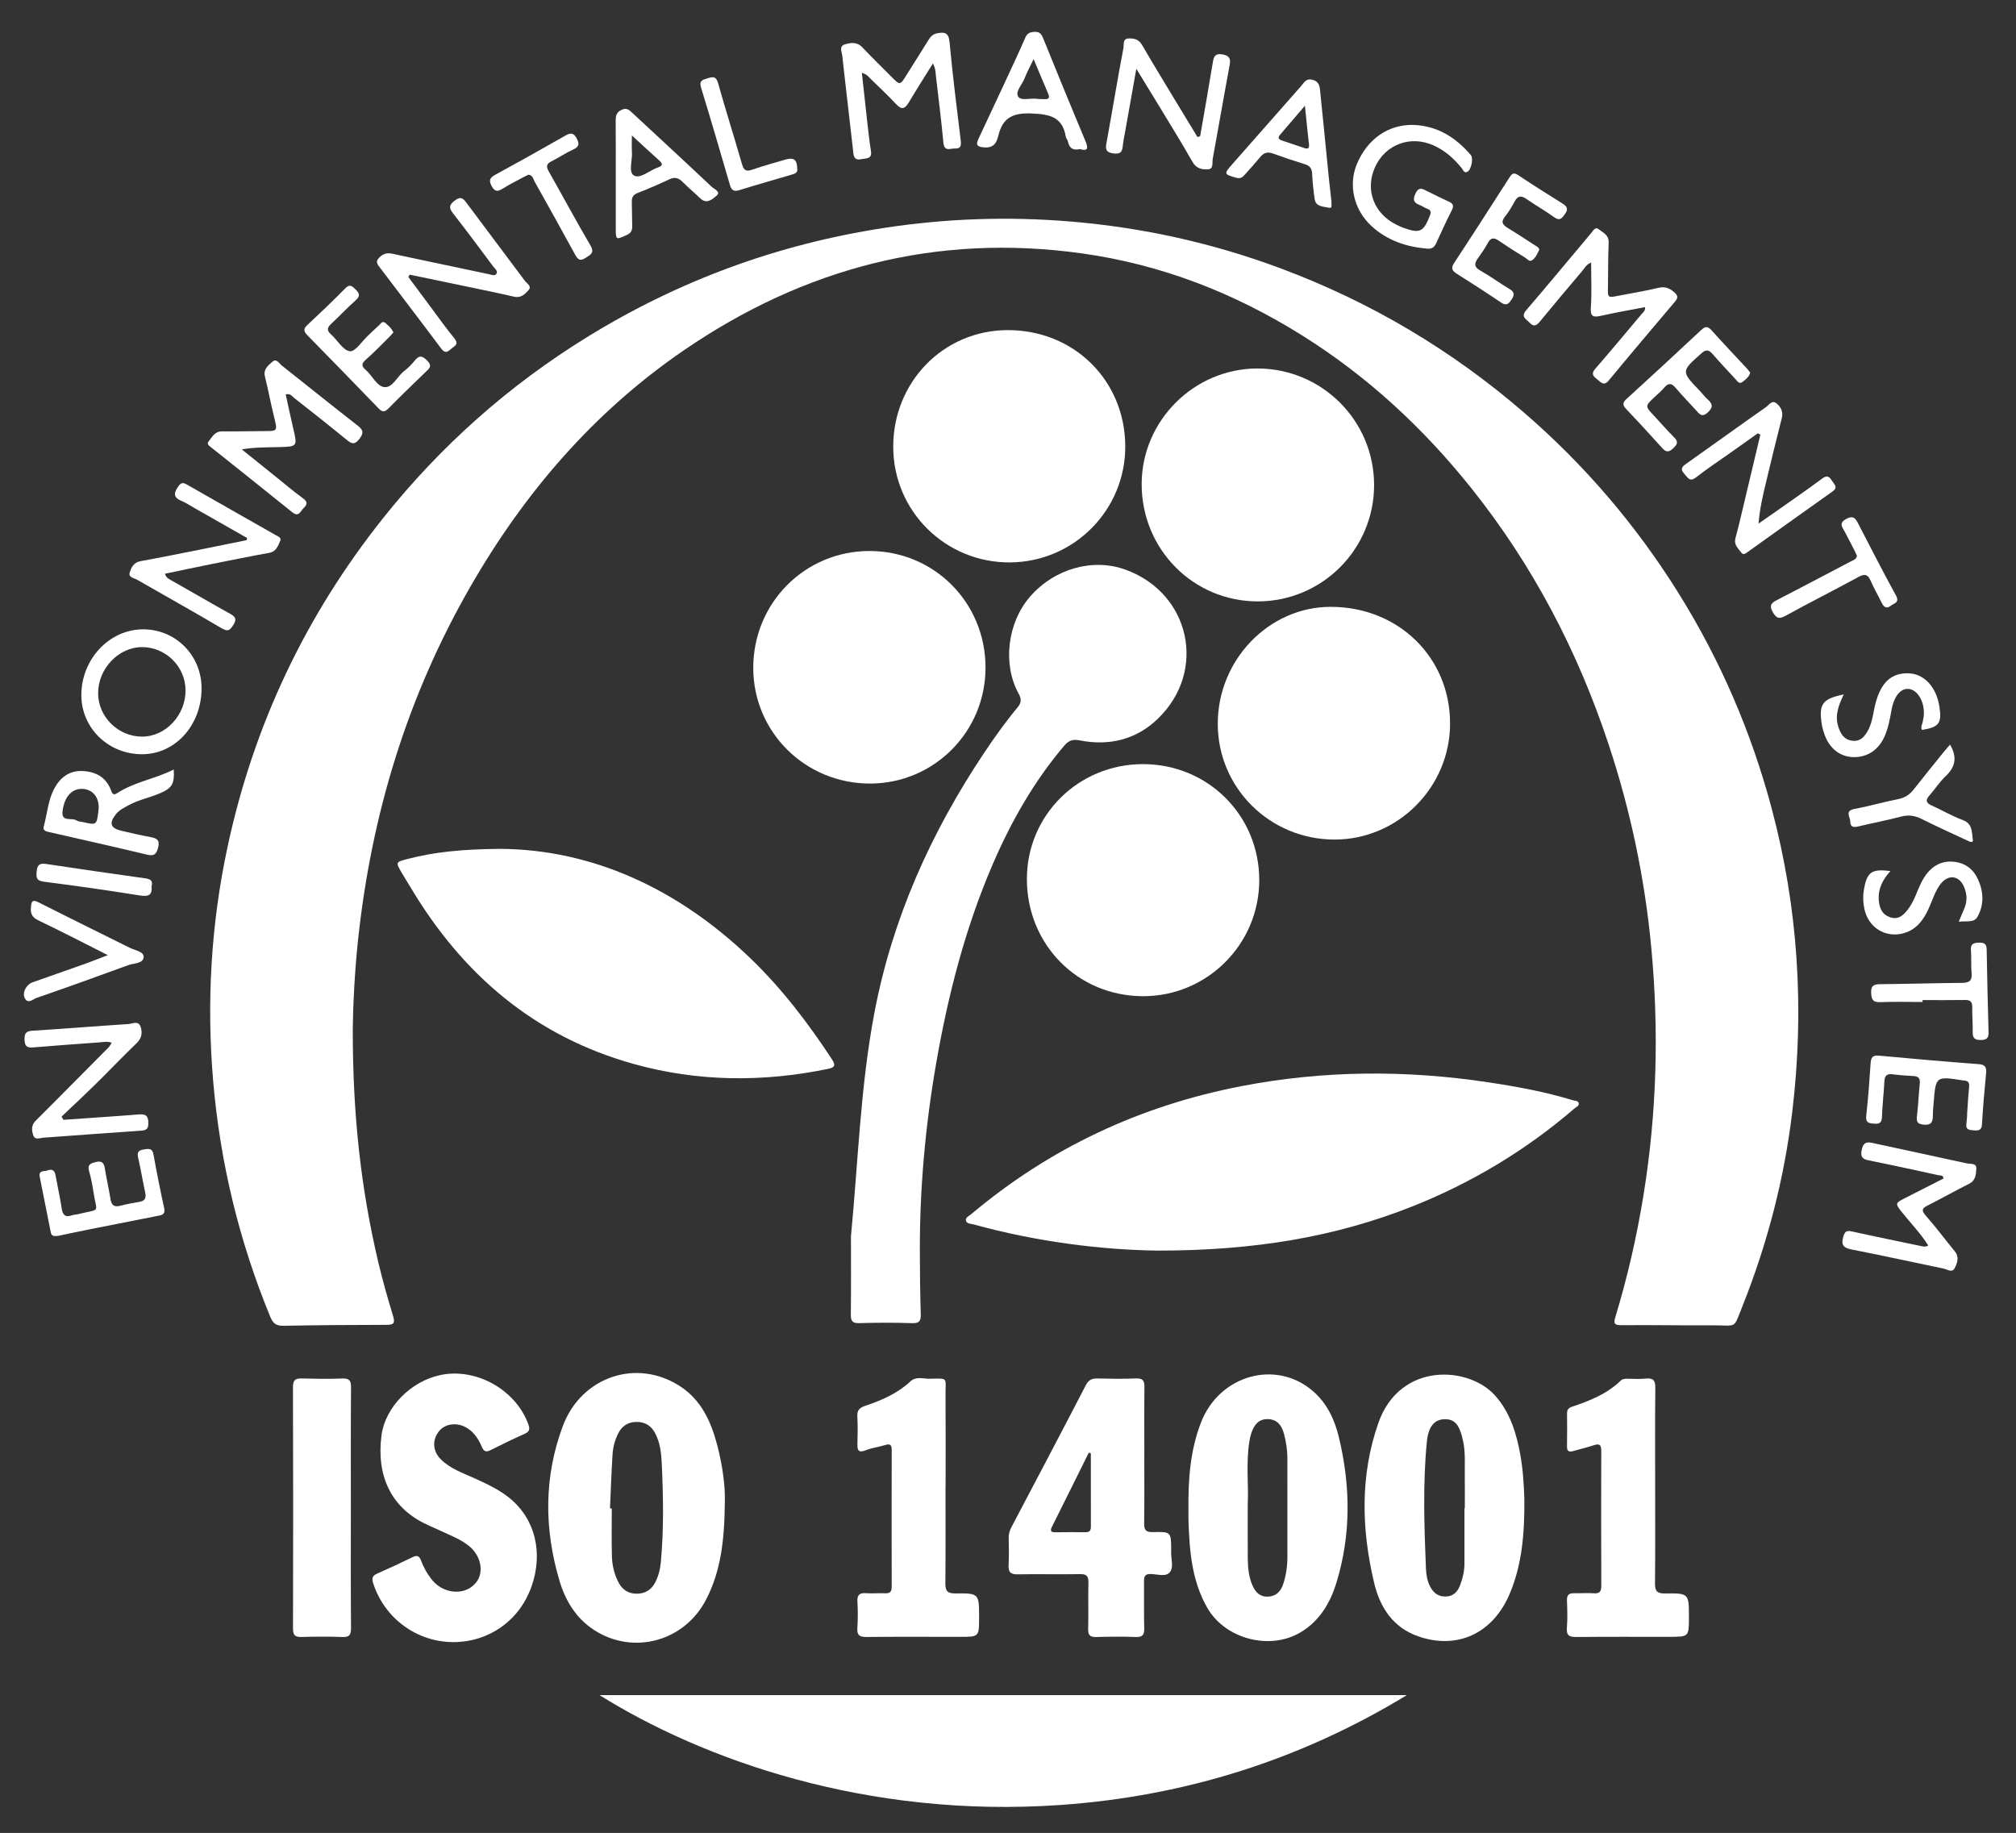 <?xml version="1.0" encoding="utf-8"?>
<!-- Generator: Adobe Illustrator 16.0.4, SVG Export Plug-In . SVG Version: 6.00 Build 0)  -->
<!DOCTYPE svg PUBLIC "-//W3C//DTD SVG 1.1//EN" "http://www.w3.org/Graphics/SVG/1.1/DTD/svg11.dtd">
<svg version="1.1" id="Calque_1" xmlns="http://www.w3.org/2000/svg" xmlns:xlink="http://www.w3.org/1999/xlink" x="0px" y="0px"
	 width="1068px" height="971px" viewBox="0 0 1068 971" enable-background="new 0 0 1068 971" xml:space="preserve">
<rect x="0" y="0" width="1068" height="971" fill="#333333" stroke="none"/>
<path fill-rule="evenodd" clip-rule="evenodd" fill="#FFFFFF" d="M186.884,545.45c-0.04,45.598,4.42,84.569,13.466,122.991
	c2.285,9.71,5.04,19.322,7.932,28.872c1.171,3.868,0.03,4.521-3.566,4.524c-18.161,0.018-36.323,0.143-54.48,0.489
	c-3.759,0.072-5.54-1.07-6.998-4.61c-16.489-40.04-26.58-81.612-30.284-124.735c-3.588-41.779-1.203-83.239,7.57-124.241
	c13.812-64.543,41.344-122.687,82.475-174.312c30.432-38.197,66.429-70.187,108.017-95.845
	c48.494-29.918,100.892-49.164,157.225-57.817c32.77-5.034,65.673-6.169,98.658-3.435c38.351,3.179,75.606,11.401,111.735,24.909
	c47.57,17.785,90.47,43.23,128.868,76.441c32.064,27.733,59.285,59.584,81.699,95.506c22.162,35.518,38.56,73.536,49.364,114.053
	c14.091,52.84,17.398,106.37,10.944,160.506c-4.235,35.533-13.161,69.97-26.441,103.259c-4.938,12.374-2.677,10.024-15.211,10.097
	c-16.329,0.095-32.662-0.241-48.991-0.083c-4.016,0.038-4.011-1.365-3.083-4.413c6.451-21.193,11.363-42.742,14.905-64.615
	c7.044-43.498,8.218-87.167,4.1-131.011c-3.455-36.786-11.019-72.708-22.644-107.773c-16.378-49.4-40.141-94.837-72.686-135.586
	c-25.419-31.827-54.878-59.136-89.455-80.821c-36.001-22.578-74.796-37.718-116.976-43.583
	c-76.977-10.704-147.034,7.729-210.718,51.333c-47.777,32.714-84.585,75.544-113.312,125.575
	c-33.253,57.912-52.196,120.346-59.291,186.571C187.786,515.608,187.015,533.568,186.884,545.45z"/>
<path fill-rule="evenodd" clip-rule="evenodd" fill="#FFFFFF" d="M613.421,662.503c-29.113-0.369-63.732-4.495-97.638-13.879
	c-1.496-0.414-3.781-0.239-4.084-2.175c-0.24-1.531,1.723-2.334,2.812-3.25c41.761-35.131,89.653-57.487,143.112-67.811
	c43.41-8.383,87.055-8.642,130.738-2.055c15.146,2.283,30.217,5.015,44.897,9.534c1.088,0.335,2.675,0.175,3.047,1.381
	c0.49,1.591-1.253,2.136-2.187,2.939c-25.569,22.002-54.086,39.192-85.381,51.692C707.245,655.453,663.961,662.494,613.421,662.503z
	"/>
<path fill-rule="evenodd" clip-rule="evenodd" fill="#FFFFFF" d="M450.808,654.883c3.807-39.545,4.998-79.247,12.404-118.296
	c9.465-49.9,29.856-95.321,57.937-137.454c5.626-8.44,11.518-16.674,17.981-24.479c2.025-2.444,2.029-4.427,0.542-7.12
	c-8.639-15.638-6.023-37.569,5.976-51.416c12.88-14.862,33.24-20.633,50.604-14.343c34.229,12.401,43.369,53.511,17.259,78.862
	c-11.553,11.218-25.944,14.654-41.571,11.566c-4.067-0.804-6.046,0.338-8.35,3.061c-15.93,18.833-27.951,40.004-37.675,62.562
	c-14.647,33.979-23.747,69.536-30.037,105.888c-5.721,33.062-8.697,66.361-8.574,99.921c0.039,10.827,0.143,21.658,0.477,32.479
	c0.11,3.589-0.651,4.976-4.635,4.833c-9.318-0.334-18.661-0.282-27.984-0.02c-3.679,0.104-4.459-1.21-4.42-4.592
	C450.902,682.519,450.808,668.7,450.808,654.883z"/>
<path fill-rule="evenodd" clip-rule="evenodd" fill="#FFFFFF" d="M317.592,897.973c143.426,0,285.57,0,427.715,0
	c-56.45,34.362-117.623,53.558-183.347,58.193C458.84,963.438,371.931,931.908,317.592,897.973z"/>
<path fill-rule="evenodd" clip-rule="evenodd" fill="#FFFFFF" d="M265.113,449.677c48.654,0.358,94.23,21.068,132.833,58.374
	c16.453,15.901,30.203,33.951,42.729,53.021c2.18,3.318,1.578,4.433-2.134,5.194c-34.483,7.072-68.801,6.843-102.81-2.632
	c-52.566-14.645-90.823-47.484-118.359-93.79c-1.528-2.569-3.169-5.074-4.663-7.664c-3.135-5.433-3.078-5.498,2.88-7.06
	C230.009,451.34,244.706,449.849,265.113,449.677z"/>
<path fill-rule="evenodd" clip-rule="evenodd" fill="#FFFFFF" d="M727.943,256.909c0.028,34.013-27.529,61.629-61.545,61.676
	c-34.218,0.048-61.6-27.577-61.586-62.132c0.014-33.621,27.856-61.339,61.517-61.243C700.39,195.308,727.915,222.87,727.943,256.909
	z"/>
<path fill-rule="evenodd" clip-rule="evenodd" fill="#FFFFFF" d="M768.192,383.264c-0.001,33.77-27.617,61.502-61.233,61.492
	c-34.22-0.011-61.835-27.407-61.833-61.343c0.002-33.797,27.021-61.845,59.664-61.937
	C740.697,321.375,768.193,348.171,768.192,383.264z"/>
<path fill-rule="evenodd" clip-rule="evenodd" fill="#FFFFFF" d="M522.093,353.542c0.069,33.972-27.149,61.434-61.003,61.546
	c-34.315,0.113-61.948-27.107-62.042-61.118c-0.096-34.491,27.312-62.105,61.609-62.075
	C494.872,291.926,522.021,319.168,522.093,353.542z"/>
<path fill-rule="evenodd" clip-rule="evenodd" fill="#FFFFFF" d="M596.119,236.353c0.146,33.802-27.145,61.339-61.025,61.578
	c-34.149,0.241-61.83-27.113-61.898-61.167c-0.068-34.408,26.625-61.734,60.451-61.886
	C568.816,174.721,595.968,201.438,596.119,236.353z"/>
<path fill-rule="evenodd" clip-rule="evenodd" fill="#FFFFFF" d="M605.526,404.792c34.354,0.013,61.544,27.11,61.578,61.372
	c0.034,33.998-27.625,61.641-61.606,61.57c-34.519-0.07-61.506-27.32-61.488-62.09C544.026,431.809,571.35,404.78,605.526,404.792z"
	/>
<path fill-rule="evenodd" clip-rule="evenodd" fill="#FFFFFF" d="M383.993,795.231c-0.148,20.545-2.082,37.002-9.962,52.196
	c-11.48,22.137-38.598,29.517-59.345,16.038c-9.482-6.16-15.14-15.455-18.276-26.013c-8.146-27.426-8.326-54.93,1.721-81.914
	c9.876-26.525,39.66-36.274,62.68-20.822c10.83,7.271,15.88,18.484,19.097,30.623C382.823,776.344,384.227,787.56,383.993,795.231z
	 M323.16,799.081c0.312,0.004,0.622,0.008,0.934,0.013c0,8.313-0.149,16.632,0.056,24.94c0.123,5.009,1.187,9.912,3.593,14.405
	c2.066,3.859,5.312,5.867,9.709,5.823c4.382-0.044,7.646-2.103,9.637-5.956c1.691-3.273,2.619-6.802,2.968-10.497
	c1.63-17.271,1.333-34.567,0.548-51.854c-0.264-5.79-0.765-11.634-3.645-16.931c-2.115-3.893-5.413-5.784-9.73-5.764
	c-4.337,0.021-7.635,2.007-9.642,5.924c-1.847,3.605-2.852,7.513-3.103,11.492C323.889,780.135,323.583,789.611,323.16,799.081z"/>
<path fill-rule="evenodd" clip-rule="evenodd" fill="#FFFFFF" d="M807.56,794.327c0.076,17.558-1.088,34.261-7.823,50.088
	c-8.878,20.865-27.653,29.64-48.381,22.443c-13.475-4.678-20.328-15.454-23.389-28.334c-6.73-28.329-7.492-56.922,2.233-84.697
	c11.368-32.464,47.934-30.279,61.93-14.443c7.896,8.934,11.212,19.87,13.278,31.25C806.866,778.663,807.291,786.825,807.56,794.327z
	 M775.82,798.951c0.061,0,0.121,0,0.182,0c0-5.827,0.049-11.654-0.014-17.481c-0.064-5.982,0.379-11.994-0.866-17.921
	c-1.84-8.761-4.427-11.841-9.838-11.72c-5.327,0.118-8.606,3.724-9.414,12.105c-2.146,22.245-1.37,44.55-0.472,66.831
	c0.132,3.266,0.641,6.63,2.208,9.679c1.752,3.405,4.365,5.401,8.305,5.316c3.841-0.083,6.176-2.396,7.459-5.675
	c1.456-3.721,2.413-7.633,2.434-11.669C775.854,818.596,775.82,808.773,775.82,798.951z"/>
<path fill-rule="evenodd" clip-rule="evenodd" fill="#FFFFFF" d="M629.605,799.559c-0.183-15.735,0.887-31.318,6.695-46.148
	c9.837-25.112,39.745-33.371,59.284-16.438c7.464,6.468,11.477,15.118,13.711,24.41c6.178,25.694,6.511,51.439-1.264,76.906
	c-3.318,10.869-8.908,20.396-19.093,26.455c-16.293,9.691-39.82,3.511-49.291-12.887c-8.303-14.375-9.506-30.263-10.034-46.306
	C629.549,803.556,629.605,801.557,629.605,799.559z M661.01,796.133c0,11.643-0.053,20.637,0.021,29.63
	c0.039,4.845,0.521,9.653,2.498,14.166c1.588,3.628,4.073,6.126,8.351,5.881c4.198-0.241,6.619-2.8,7.892-6.583
	c1.607-4.777,2.251-9.708,2.246-14.743c-0.019-17.322-0.01-34.644-0.01-51.966c0-4.355-0.663-8.609-1.778-12.82
	c-1.167-4.407-3.389-7.69-8.354-7.916c-5.012-0.229-7.459,2.996-8.921,7.234c-0.485,1.406-0.806,2.885-1.048,4.355
	C659.966,775.129,661.535,786.983,661.01,796.133z"/>
<path fill-rule="evenodd" clip-rule="evenodd" fill="#FFFFFF" d="M240.288,869.896c-19.392,0.062-36.579-12.566-42.562-31.103
	c-0.81-2.508-0.601-3.987,1.963-5.126c6.373-2.828,12.714-5.738,18.97-8.813c2.535-1.246,3.602-0.31,4.438,1.936
	c1.283,3.45,3.074,6.632,5.304,9.568c1.425,1.876,3.107,3.438,5.164,4.608c6.988,3.972,15.149,2.539,19.19-3.387
	c3.585-5.259,1.852-13.412-3.947-18.303c-4.394-3.705-9.743-5.688-14.853-8.093c-3.159-1.487-6.403-2.801-9.518-4.374
	c-17.279-8.73-25.129-25.13-22.323-46.49c1.943-14.805,15.53-28.663,31.296-31.924c18.993-3.928,39.92,7.914,46.515,26.206
	c0.92,2.553,0.531,3.856-2.072,5.005c-6.082,2.683-12.048,5.639-17.998,8.608c-2.288,1.142-3.515,0.768-4.562-1.675
	c-1.854-4.319-4.337-8.237-8.714-10.54c-4.989-2.624-10.959-1.688-14.055,2.238c-3.632,4.607-3.341,10.513,1.024,14.858
	c4.948,4.926,11.505,7.151,17.688,9.959c6.521,2.963,13.051,5.969,18.643,10.496c13.694,11.088,18.057,29.155,11.601,47.155
	C275.1,858.488,259.087,869.836,240.288,869.896z"/>
<path fill-rule="evenodd" clip-rule="evenodd" fill="#FFFFFF" d="M606.199,771.283c0,11.819,0.103,23.641-0.062,35.458
	c-0.049,3.495,0.594,5.017,4.641,4.896c9.637-0.289,9.644-0.052,9.669,9.575c0.001,0.166,0.011,0.333,0,0.499
	c-0.226,3.791,1.521,8.406-0.712,11.158c-2.212,2.727-6.867,0.912-10.439,0.953c-2.814,0.032-3.254,1.447-3.232,3.791
	c0.076,8.322-0.108,16.65,0.104,24.969c0.088,3.412-0.828,4.734-4.446,4.605c-6.982-0.25-13.983-0.176-20.971,0.013
	c-3.229,0.088-4.37-0.949-4.283-4.273c0.212-8.151-0.062-16.315,0.135-24.468c0.082-3.381-0.807-4.648-4.443-4.576
	c-10.981,0.219-21.975-0.1-32.957,0.111c-3.728,0.071-5.086-1.044-4.884-4.796c0.26-4.814,0.155-9.653,0.049-14.479
	c-0.046-2.089,0.499-3.9,1.449-5.706c13.152-24.993,26.347-49.964,39.326-75.047c1.483-2.867,3.163-3.791,6.17-3.723
	c6.821,0.156,13.656,0.264,20.47-0.02c3.658-0.151,4.543,1.226,4.503,4.601c-0.146,12.151-0.058,24.305-0.058,36.458
	C606.217,771.283,606.208,771.283,606.199,771.283z M577.889,769.891c-0.363-0.114-0.727-0.229-1.09-0.345
	c-6.479,13.055-12.931,26.123-19.465,39.15c-1.082,2.155-0.747,3.049,1.744,3.022c5.319-0.056,10.641-0.1,15.96-0.025
	c2.198,0.03,2.878-0.951,2.871-3.004C577.868,795.757,577.889,782.824,577.889,769.891z"/>
<path fill-rule="evenodd" clip-rule="evenodd" fill="#FFFFFF" d="M500.892,787.208c0,17.16,0.099,34.321-0.074,51.48
	c-0.04,4.026,0.989,5.478,5.311,5.426c12.556-0.149,12.558,0.056,12.558,12.833c0,10.183,0,10.176-10.202,10.169
	c-16.495-0.011-32.99-0.119-49.482,0.066c-3.729,0.042-5.06-0.986-4.806-4.778c0.31-4.645,0.296-9.337,0.029-13.986
	c-0.208-3.646,1.26-4.671,4.657-4.432c3.314,0.233,6.666-0.111,9.989,0.049c2.603,0.125,3.528-0.837,3.521-3.436
	c-0.061-24.158-0.07-48.315,0.005-72.474c0.01-2.952-1.018-3.387-3.602-2.583c-3.334,1.037-6.897,1.431-10.117,2.714
	c-3.983,1.588-4.546-0.071-4.443-3.476c0.146-4.827,0.209-9.672-0.046-14.49c-0.175-3.292,1.213-4.563,4.21-5.571
	c8.691-2.923,17.07-6.562,23.928-12.954c2.989-2.786,6.705-1.331,10.063-1.38c10.255-0.146,8.458-0.939,8.521,8.34
	c0.11,16.16,0.03,32.321,0.03,48.482C500.926,787.208,500.908,787.208,500.892,787.208z"/>
<path fill-rule="evenodd" clip-rule="evenodd" fill="#FFFFFF" d="M876.837,787.191c-0.002,17.156,0.108,34.313-0.083,51.467
	c-0.045,4.03,0.949,5.541,5.256,5.477c12.719-0.191,12.722-0.015,12.723,12.605c0,10.363,0,10.359-10.538,10.361
	c-16.323,0.004-32.647-0.077-48.969,0.09c-3.707,0.038-5.495-0.668-5.148-4.898c0.394-4.798,0.22-9.658,0.041-14.481
	c-0.106-2.87,1.058-3.878,3.786-3.808c3.493,0.09,7.01-0.236,10.484,0.035c3.27,0.255,3.927-1.218,3.917-4.067
	c-0.077-23.817-0.119-47.637-0.02-71.454c0.016-3.637-1.382-3.761-4.217-2.827c-3.467,1.142-7.051,1.923-10.551,2.971
	c-2.326,0.695-3.428,0.161-3.385-2.462c0.094-5.829,0.096-11.66,0.026-17.488c-0.024-2.024,0.896-2.917,2.73-3.536
	c9.324-3.146,18.432-6.728,25.677-13.776c1.024-0.997,2.393-1.031,3.753-1.021c3.165,0.021,6.359,0.268,9.486-0.079
	c3.97-0.439,5.164,0.923,5.118,4.928C876.726,752.546,876.84,769.869,876.837,787.191z"/>
<path fill-rule="evenodd" clip-rule="evenodd" fill="#FFFFFF" d="M185.871,798.49c-0.004,21.317-0.097,42.636,0.084,63.952
	c0.031,3.721-0.912,4.906-4.701,4.749c-7.148-0.298-14.321-0.195-21.479-0.013c-3.343,0.086-4.562-0.812-4.55-4.464
	c0.125-42.634,0.111-85.269-0.024-127.903c-0.012-3.597,1.164-4.659,4.553-4.576c7.157,0.177,14.329,0.305,21.479,0.025
	c3.792-0.148,4.76,1.047,4.729,4.777C185.782,756.188,185.875,777.34,185.871,798.49z"/>
<path fill-rule="evenodd" clip-rule="evenodd" fill="#FFFFFF" d="M151.361,208.903c1.303,5.932,2.521,11.875,3.922,17.775
	c2.338,9.846,2.389,9.919-7.552,10.171c-6.406,0.162-12.821,0.03-19.634,1.219c6.387,5.138,12.77,10.28,19.161,15.41
	c4.405,3.536,8.711,7.212,13.283,10.518c2.552,1.846,2.281,3.288,0.314,5.134c-1.707,1.602-2.457,5.128-6.082,2.192
	c-14.205-11.502-28.531-22.854-42.823-34.247c-1.054-0.84-2.59-1.778-1.483-3.144c1.895-2.334,3.216-5.461,7.165-5.409
	c7.321,0.098,14.646-0.149,21.971-0.15c7.586-0.001,7.466,0.081,5.592-7.527c-1.75-7.104-3.089-14.308-4.837-21.412
	c-0.976-3.965,1.894-5.943,4.062-7.88c2.046-1.826,3.506,1.02,4.903,2.118c13.451,10.582,26.739,21.371,40.257,31.866
	c3.223,2.502,3.033,4.137,0.676,7.146c-2.577,3.291-4.216,2.253-6.764,0.166c-9.121-7.467-18.391-14.752-27.659-22.037
	C154.744,209.955,153.942,208.359,151.361,208.903z"/>
<path fill-rule="evenodd" clip-rule="evenodd" fill="#FFFFFF" d="M1021.541,659.818c-4.181-6.637-9.461-11.938-14.055-17.764
	c-3.489-4.425-3.486-4.71,1.377-7.192c6.933-3.539,13.876-7.058,20.77-10.562c-0.297-1.999-1.774-1.525-2.736-1.735
	c-12.349-2.688-24.687-5.436-37.083-7.89c-3.507-0.694-4.204-2.233-3.554-5.465c0.65-3.229,1.932-4.563,5.424-3.794
	c16.724,3.685,33.493,7.161,50.211,10.872c1.854,0.412,5.255-0.231,5.085,2.697c-0.167,2.884-0.188,6.31-3.771,8.099
	c-7.416,3.702-14.629,7.811-22.038,11.525c-3.211,1.609-3.246,2.773-0.883,5.468c5.338,6.085,10.203,12.582,15.32,18.863
	c2.467,3.029,1.29,6.179-0.112,8.876c-1.362,2.623-3.906,0.611-5.835,0.214c-16.29-3.354-32.531-6.952-48.852-10.148
	c-4.317-0.845-5.54-2.509-4.33-6.681c0.745-2.571,1.569-3.522,4.469-2.875c12.174,2.719,24.408,5.164,36.613,7.741
	C1018.703,660.31,1019.8,660.708,1021.541,659.818z"/>
<path fill-rule="evenodd" clip-rule="evenodd" fill="#FFFFFF" d="M871.5,162.697c-7.859,1.523-15.698,2.877-23.451,4.614
	c-4.214,0.944-5.614,0.265-5.275-4.53c0.546-7.732,0.146-15.532,0.146-23.656c-2.418,0.783-3.385,2.857-4.691,4.394
	c-7.543,8.865-15.021,17.787-22.409,26.781c-1.81,2.203-3.354,3.047-5.538,0.603c-1.728-1.933-4.88-2.954-1.696-6.643
	c11.616-13.463,22.89-27.22,34.371-40.801c0.947-1.12,2.048-3.492,3.898-2.062c2.338,1.806,5.533,3.054,5.355,7.149
	c-0.341,7.82-0.231,15.659-0.378,23.489c-0.108,5.776-0.16,5.767,5.683,4.624c7.029-1.375,14.112-2.523,21.073-4.185
	c3.569-0.852,5.968,0.21,8.529,2.489c2.103,1.87,1.675,3.112,0.13,4.936c-11.71,13.831-23.431,27.655-34.971,41.628
	c-2.668,3.23-4.16,0.936-6.069-0.521c-2.004-1.529-3.51-2.866-1.155-5.581c8.278-9.544,16.386-19.237,24.494-28.929
	C870.345,165.541,871.708,164.814,871.5,162.697z"/>
<path fill-rule="evenodd" clip-rule="evenodd" fill="#FFFFFF" d="M494.21,33.622c-4.533,7.302-8.727,13.868-12.714,20.559
	c-1.952,3.277-3.663,4.343-6.723,1.042c-4.178-4.507-8.685-8.712-13.093-13.002c-1.254-1.221-2.252-2.844-5.099-3.641
	c0.939,8.575,1.787,16.554,2.696,24.525c0.643,5.626,1.211,11.267,2.11,16.854c0.713,4.423-2.541,3.812-4.956,4.338
	c-2.516,0.548-3.998-0.011-4.333-3.066c-1.887-17.216-4.014-34.405-5.877-51.623c-0.219-2.013-1.882-5.089,1.273-6.063
	c3.092-0.956,6.468-1.493,9.291,1.479c5.036,5.302,10.263,10.423,15.426,15.603c4.605,4.62,4.605,4.604,7.963-0.775
	c3.788-6.07,7.593-12.13,11.396-18.19c1.153-1.839,2.265-3.517,4.762-4.001c4.069-0.789,6.235-0.496,6.717,4.711
	c1.612,17.409,3.793,34.769,5.921,52.127c0.336,2.736-0.074,4.287-3.062,4.172c-2.466-0.096-5.68,1.867-6.137-3.116
	c-1.08-11.775-2.6-23.511-3.952-35.261C495.598,38.354,495.688,36.347,494.21,33.622z"/>
<path fill-rule="evenodd" clip-rule="evenodd" fill="#FFFFFF" d="M216.311,146.696c4.315,5.816,8.616,11.644,12.949,17.446
	c3.777,5.059,7.429,10.224,11.441,15.09c2.742,3.327-0.21,4.161-1.907,5.731c-1.876,1.735-3.176,2.224-5.113-0.379
	c-10.615-14.253-21.486-28.315-32.171-42.519c-0.98-1.303-2.682-2.996-1.276-4.812c1.804-2.333,4.218-3.592,7.436-2.882
	c8.935,1.973,17.9,3.807,26.853,5.704c8.139,1.725,16.271,3.484,24.417,5.169c1.389,0.287,3.278,1.176,4.109-0.302
	c0.806-1.433-0.939-2.661-1.781-3.79c-7.05-9.454-14.076-18.929-21.335-28.222c-2.312-2.957-1.914-4.448,1.016-6.714
	c3.183-2.461,4.5-1.019,6.295,1.391c10.227,13.725,20.557,27.374,30.773,41.106c1.074,1.443,3.835,2.91,2.033,4.925
	c-1.851,2.07-3.961,4.38-7.665,3.537c-11.195-2.546-22.452-4.817-33.689-7.179c-7.224-1.518-14.454-3.006-21.681-4.507
	C216.779,145.893,216.545,146.295,216.311,146.696z"/>
<path fill-rule="evenodd" clip-rule="evenodd" fill="#FFFFFF" d="M130.916,285.003c-9.342-5.314-18.683-10.631-28.026-15.94
	c-2.168-1.232-4.255-2.67-6.543-3.617c-4.007-1.66-4.708-3.603-2.141-7.428c1.668-2.485,2.684-2.547,4.992-1.222
	c15.566,8.934,31.202,17.746,46.793,26.637c1.215,0.693,3.286,1.354,2.436,3.169c-1.214,2.589-2.062,5.588-5.763,6.258
	c-10.482,1.897-20.928,4.011-31.373,6.107c-7.943,1.595-15.866,3.295-23.917,4.973c0.643,2.262,2.3,2.88,3.85,3.756
	c10.28,5.811,20.471,11.78,30.796,17.508c2.79,1.547,3.442,2.989,1.644,5.762c-1.589,2.45-2.596,4.002-6.034,1.972
	c-14.885-8.79-29.996-17.196-44.98-25.82c-1.585-0.913-4.676-1.232-3.986-3.643c0.771-2.696,2.072-5.532,5.75-6.199
	c10.968-1.987,21.893-4.209,32.827-6.379c7.812-1.55,15.611-3.162,23.416-4.746C130.742,285.767,130.829,285.385,130.916,285.003z"
	/>
<path fill-rule="evenodd" clip-rule="evenodd" fill="#FFFFFF" d="M635.807,72.115c2.259-13.073,4.583-26.136,6.729-39.228
	c0.513-3.13,1.368-4.715,5.068-4.067c3.766,0.659,4.458,2.264,3.794,5.805c-3.094,16.508-5.913,33.067-8.951,49.586
	c-0.357,1.943,0.518,5.197-2.228,5.444c-3.143,0.281-6.371-0.182-8.443-3.829c-5.74-10.104-11.881-19.982-17.896-29.93
	c-3.657-6.05-7.376-12.063-11.898-19.452c-2.188,12.285-4.104,23.023-6.007,33.764c-0.436,2.458-0.956,4.91-1.205,7.388
	c-0.31,3.087-1.49,4.086-4.835,3.689c-3.649-0.433-4.435-1.905-3.833-5.165c1.631-8.832,3.12-17.691,4.686-26.536
	c1.421-8.025,2.792-16.061,4.358-24.058c0.369-1.885-0.529-4.948,2.597-5.137c2.766-0.167,5.471,0.32,7.211,3.32
	c5.493,9.471,11.205,18.815,16.858,28.193c4.173,6.921,8.387,13.817,12.582,20.724C634.865,72.457,635.336,72.286,635.807,72.115z"
	/>
<path fill-rule="evenodd" clip-rule="evenodd" fill="#FFFFFF" d="M931.285,229.517c-5.113,3.623-10.229,7.244-15.34,10.87
	c-5.83,4.135-11.809,8.08-17.429,12.483c-3.461,2.711-4.428,0.044-6.231-1.873c-2.35-2.496-1.231-3.746,1.066-5.367
	c14.125-9.969,28.129-20.109,42.284-30.034c1.524-1.069,3.104-3.906,5.492-1.924c2.351,1.95,3.663,4.497,2.772,7.958
	c-2.945,11.444-5.69,22.941-8.463,34.43c-1.659,6.879-3.224,13.78-3.829,21.309c3.625-2.522,7.265-5.025,10.872-7.572
	c7.61-5.373,15.29-10.652,22.757-16.219c2.708-2.019,3.833-1.188,5.379,1.261c1.271,2.013,3.26,3.35,0.125,5.562
	c-15.068,10.637-30.037,21.415-45.043,32.139c-0.964,0.689-2.193,1.577-3.081,0.37c-1.694-2.304-4.218-4.184-3.226-7.855
	c2.082-7.707,3.821-15.508,5.679-23.275c2.507-10.476,4.992-20.956,7.486-31.436C932.133,230.067,931.709,229.792,931.285,229.517z"
	/>
<path fill-rule="evenodd" clip-rule="evenodd" fill="#FFFFFF" d="M33.618,593.21c13.261-0.928,26.528-1.768,39.776-2.84
	c3.541-0.287,5.158,0.426,5.191,4.407c0.026,3.091-0.84,3.992-3.832,4.191c-17.275,1.151-34.536,2.52-51.808,3.719
	c-1.805,0.125-4.335,1.419-5.278-1.15c-0.979-2.669-1.138-5.495,1.273-7.88c6.382-6.311,12.675-12.711,19.003-19.077
	c6.558-6.598,13.123-13.188,19.657-19.809c0.545-0.552,0.877-1.314,1.576-2.393c-2.453-0.857-4.548-0.322-6.584-0.175
	c-11.627,0.844-23.255,1.673-34.87,2.648c-3.024,0.254-4.585-0.292-4.708-3.814c-0.112-3.212,0.35-4.773,4.064-5.004
	c16.951-1.051,33.882-2.445,50.83-3.542c2.206-0.143,5.385-1.994,6.562,1.387c1.053,3.025,0.708,6.032-2.014,8.657
	c-7.426,7.163-14.547,14.64-21.906,21.874c-5.896,5.798-11.964,11.422-17.956,17.122C32.937,592.092,33.277,592.65,33.618,593.21z"
	/>
<path fill-rule="evenodd" clip-rule="evenodd" fill="#FFFFFF" d="M106.777,364.404c0.108,19.546-13.72,35.048-31.354,35.149
	c-17.878,0.104-32.233-13.733-32.328-31.159c-0.104-18.97,14.625-34.844,32.484-35.011
	C92.839,333.223,106.682,346.985,106.777,364.404z M98.296,365.612c-0.095-12.548-10.516-22.847-23.078-22.807
	c-12.505,0.039-23.354,11.54-23.233,24.631c0.115,12.411,10.641,22.745,23.206,22.782C87.72,390.257,98.396,378.887,98.296,365.612z
	"/>
<path fill-rule="evenodd" clip-rule="evenodd" fill="#FFFFFF" d="M748.781,66.18c12.7,0.454,22.412,6.623,30.422,15.983
	c1.442,1.686,0.19,7.763-1.768,8.81c-1.833,0.98-2.266-0.883-2.987-1.78c-4.121-5.126-8.897-9.417-14.95-12.142
	c-12.252-5.515-25.518-0.617-31.03,11.438c-5.454,11.929-0.684,24.746,11.396,30.592c1.198,0.58,2.4,1.175,3.652,1.619
	c8.728,3.102,10.568,2.18,13.963-6.403c0.804-2.032,0.507-3.034-1.521-3.773c-1.395-0.508-2.624-1.465-4.017-1.98
	c-3.284-1.216-3.498-2.958-2.051-6.071c1.636-3.518,3.496-2.586,5.904-1.359c3.85,1.959,7.729,3.864,11.655,5.664
	c2.226,1.021,2.969,2.065,1.673,4.579c-2.968,5.757-5.596,11.688-8.318,17.569c-0.943,2.037-2.276,3.01-4.677,2.807
	c-11.086-0.94-21.209-4.309-29.516-11.931c-9.414-8.639-12.412-21.758-7.807-32.854C724.334,73.624,735.577,65.835,748.781,66.18z"
	/>
<path fill-rule="evenodd" clip-rule="evenodd" fill="#FFFFFF" d="M92.029,407.648c0.499,7.549-0.873,9.767-6.994,12.461
	c-5.633,2.479-11.788,3.574-17.202,6.609c-2.321,1.302-4.75,2.479-6.437,4.616c-3.733,4.73-2.891,7.395,2.809,8.742
	c5.176,1.225,10.367,2.411,15.593,3.391c3.235,0.606,5.021,1.506,3.979,5.477c-0.893,3.401-1.977,4.734-5.736,3.836
	c-17.292-4.133-34.639-8.041-51.977-11.982c-1.763-0.4-3.506-0.793-2.867-3.076c1.871-6.697,2.22-13.832,5.615-20.088
	c3.177-5.853,7.962-9.479,14.812-9.191c6.954,0.292,12.516,3.163,15.149,10.123c0.662,1.748,1.114,3.027,3.44,1.521
	C71.369,414.158,82.318,412.592,92.029,407.648z M52.279,428.041c0.135-5.854-3.198-9.762-8.353-10.117
	c-5.638-0.389-9.909,4.015-10.798,11.941c-0.652,5.826,4.983,3.101,7.451,4.762c1.026,0.69,2.544,0.64,3.833,0.948
	c6.557,1.57,6.832,1.381,7.651-5.375C52.164,429.377,52.229,428.551,52.279,428.041z"/>
<path fill-rule="evenodd" clip-rule="evenodd" fill="#FFFFFF" d="M326.206,92.989c-0.003-9.664,0.062-19.328-0.043-28.991
	c-0.029-2.738,0.437-4.643,3.32-5.896c2.732-1.186,4.009,0.325,5.59,1.793c14.011,13.005,28.067,25.961,41.974,39.077
	c1.271,1.199,5.011,2.638,2.589,4.673c-1.985,1.668-5.193,4.855-8.742,1.363c-2.958-2.911-6.206-5.532-9.112-8.491
	c-2.113-2.151-4.121-2.943-7.048-1.582c-5.584,2.597-11.226,5.096-16.97,7.307c-2.553,0.982-3.134,2.533-3.054,4.93
	c0.139,4.161,0.082,8.329,0.211,12.491c0.068,2.196-0.482,3.685-2.715,4.724c-6.002,2.792-5.982,2.892-5.994-3.904
	C326.195,111.318,326.208,102.154,326.206,92.989z M334.743,71.751c0,3.673-0.158,6.263,0.035,8.826
	c0.327,4.34-2.075,10.767,1.213,12.478c3.348,1.742,8.225-2.904,12.584-4.352c2.63-0.872,2.553-2.004,0.61-3.733
	C344.633,80.917,340.185,76.747,334.743,71.751z"/>
<path fill-rule="evenodd" clip-rule="evenodd" fill="#FFFFFF" d="M705.362,106.879c-0.243,1.167,0.883,3.747-1.502,3.155
	c-2.762-0.686-6.8-0.37-7.408-4.579c-0.641-4.438-1.114-8.915-1.333-13.392c-0.134-2.725-1.113-4.226-3.764-5.04
	c-5.713-1.757-11.387-3.657-17.006-5.695c-2.722-0.986-4.73-0.539-6.576,1.688c-2.646,3.194-5.435,6.271-8.189,9.374
	c-1.221,1.374-2.328,2.443-4.644,1.787c-6.572-1.865-6.681-2.028-2.158-7.153c12.191-13.815,24.334-27.675,36.532-41.485
	c1.546-1.75,2.498-4.169,5.954-3.274c3.77,0.978,3.859,3.71,4.142,6.45c1.604,15.548,3.111,31.106,4.673,46.66
	C704.465,99.182,704.927,102.979,705.362,106.879z M691.295,56.008c-4.963,5.806-9.007,10.579-13.104,15.306
	c-1.506,1.739-0.777,2.556,1.045,3.157c3.939,1.301,7.864,2.644,11.793,3.974c2.06,0.697,2.659-0.008,2.407-2.134
	C692.697,70.083,692.107,63.838,691.295,56.008z"/>
<path fill-rule="evenodd" clip-rule="evenodd" fill="#FFFFFF" d="M572.069,78.995c-3.617,0.859-5.583-0.531-6.294-3.953
	c-0.198-0.953-1.028-1.783-1.188-2.734c-1.73-10.271-8.298-11.751-17.721-12.186c-9.906-0.456-15.618,1.864-17.983,11.723
	c-0.81,3.374-2.174,6.586-7.396,6.251c-4.923-0.316-4.255-2.125-2.851-5.13c4.782-10.233,9.59-20.454,14.347-30.699
	c3.431-7.388,6.901-14.761,10.133-22.236c1.029-2.382,2.438-3.053,4.897-3.154c2.686-0.111,3.656,1.035,4.591,3.346
	c7.358,18.19,14.818,36.341,22.383,54.446C576.472,78.222,576.723,80.276,572.069,78.995z M547.559,31.321
	c-2.01,4.229-3.604,7.137-4.789,10.202c-1.251,3.237-4.867,6.874-3.5,9.438c1.437,2.696,6.339,0.927,9.699,1.359
	c1.479,0.191,2.989,0.145,4.485,0.21c2.036,0.09,2.786-0.65,1.911-2.696C552.893,44.058,550.478,38.257,547.559,31.321z"/>
<path fill-rule="evenodd" clip-rule="evenodd" fill="#FFFFFF" d="M927.22,197.437c-0.71,2.313-2.48,3.642-4.144,4.917
	c-1.721,1.318-2.654-0.39-3.633-1.452c-4.053-4.402-8.173-8.746-12.099-13.259c-1.999-2.297-3.403-2.775-6.004-0.465
	c-10.771,9.57-10.853,9.468-0.758,19.973c1.38,1.436,2.562,3.082,4.042,4.397c2.535,2.251,3.146,3.997,0.264,6.782
	c-3.295,3.183-4.71,0.871-6.624-1.256c-3.437-3.816-7.078-7.456-10.369-11.391c-2.174-2.6-3.908-3.149-6.267-0.314
	c-1.479,1.777-3.295,3.277-4.992,4.869c-5.218,4.892-5.207,4.87-0.49,9.909c3.63,3.877,7.1,7.911,10.855,11.66
	c2.379,2.375,1.399,3.741-0.587,5.659c-2.152,2.077-3.678,2.289-5.764-0.029c-6.329-7.032-12.729-14.006-19.25-20.861
	c-1.982-2.084-1.769-3.369,0.269-5.229c13.242-12.091,26.439-24.231,39.523-36.493c2.214-2.075,3.49-2.145,5.543,0.147
	c6.093,6.804,12.409,13.407,18.622,20.104C926.031,195.829,926.598,196.651,927.22,197.437z"/>
<path fill-rule="evenodd" clip-rule="evenodd" fill="#FFFFFF" d="M815.444,132.316c-0.979,2.016-1.829,4.068-3.583,5.415
	c-1.679,1.289-2.765-0.559-3.879-1.231c-4.688-2.834-9.312-5.789-13.832-8.885c-2.513-1.722-4.277-2.014-5.943,1.087
	c-1.564,2.913-3.502,5.638-5.413,8.349c-1.884,2.673-1.87,4.424,1.368,6.249c5.35,3.015,10.315,6.704,15.599,9.848
	c2.829,1.684,2.498,3.28,0.956,5.61c-1.501,2.267-2.761,3.382-5.521,1.513c-7.695-5.21-15.506-10.255-23.37-15.206
	c-2.577-1.623-3.334-2.948-1.439-5.825c9.772-14.842,19.361-29.804,28.958-44.761c1.269-1.977,2.087-3.602,4.917-1.703
	c7.715,5.176,15.599,10.103,23.468,15.045c2.364,1.484,3.297,2.856,1.346,5.523c-1.647,2.251-2.713,3.923-5.78,1.706
	c-4.707-3.403-9.801-6.267-14.574-9.584c-2.739-1.904-4.605-1.974-6.313,1.222c-1.485,2.778-3.111,5.543-5.087,7.98
	c-2.426,2.993-1.206,4.516,1.517,6.163c4.831,2.924,9.54,6.049,14.285,9.112C814.064,130.552,815.239,130.989,815.444,132.316z"/>
<path fill-rule="evenodd" clip-rule="evenodd" fill="#FFFFFF" d="M208.41,176.11c-0.754,0.834-1.477,1.715-2.285,2.51
	c-4.024,3.96-7.921,8.072-12.172,11.773c-2.317,2.018-2.766,3.398-0.306,5.47c3.545,2.983,5.898,8.791,9.996,9.201
	c4.344,0.434,6.771-5.646,10.407-8.464c2.083-1.615,4.026-3.515,5.661-5.58c2.459-3.106,4.177-2.458,6.698,0.121
	c2.823,2.888,0.859,4.173-1.012,5.979c-6.566,6.342-13.135,12.686-19.542,19.188c-1.93,1.959-3.204,2.213-5.205,0.137
	c-12.578-13.041-25.222-26.02-37.914-38.949c-1.929-1.964-2.035-3.335,0.057-5.294c6.794-6.362,13.562-12.763,20.065-19.416
	c2.547-2.606,3.803-1.145,5.574,0.597c2.007,1.973,2.541,3.461,0.017,5.679c-4.486,3.942-8.541,8.371-12.937,12.423
	c-2.151,1.983-2.59,3.47-0.185,5.613c3.444,3.07,6.382,8.524,10.026,8.973c2.849,0.352,6.451-5.354,9.705-8.383
	c1.946-1.812,3.843-3.68,5.809-5.47c0.912-0.83,1.774-2.457,3.275-1.142C205.734,172.468,207.418,173.858,208.41,176.11z"/>
<path fill-rule="evenodd" clip-rule="evenodd" fill="#FFFFFF" d="M30.938,654.668c-2.396,0.357-3.651,0.15-4.047-1.882
	c-1.909-9.799-3.923-19.578-5.847-29.374c-0.717-3.648,2.452-2.743,4.213-3.404c2.458-0.924,3.72,0.087,4.172,2.601
	c1.061,5.893,2.37,11.744,3.282,17.658c0.527,3.419,1.91,4.743,5.326,3.571c1.09-0.374,2.298-0.387,3.426-0.668
	c12.32-3.071,9.772-0.04,7.975-12.119c-0.538-3.613-1.252-7.23-2.267-10.734c-0.944-3.261,0.717-4.001,3.312-4.67
	c2.809-0.725,4.434-0.228,4.965,2.896c0.946,5.577,2.154,11.11,3.098,16.688c0.514,3.037,1.782,4.394,5.047,3.545
	c3.376-0.877,6.822-1.515,10.265-2.098c3.018-0.511,3.69-2.107,3.067-4.95c-1.353-6.172-2.344-12.424-3.768-18.577
	c-0.689-2.981,0.467-3.854,3.11-4.249c2.484-0.371,4.424-0.788,5.048,2.704c1.698,9.494,3.592,18.957,5.65,28.38
	c0.815,3.729-1.776,3.773-3.929,4.209c-11.58,2.345-23.186,4.561-34.772,6.869C42.231,652.266,36.218,653.566,30.938,654.668z"/>
<path fill-rule="evenodd" clip-rule="evenodd" fill="#FFFFFF" d="M1042.081,590.31c0.348-4.813,0.594-9.637,1.087-14.435
	c0.244-2.378-0.586-3.451-2.909-3.488c-0.166-0.003-0.332-0.031-0.496-0.057c-14.269-2.259-14.272-2.26-15.41,12.083
	c-0.171,2.156-0.412,4.317-0.397,6.476c0.021,3.332-0.736,5.262-4.838,4.902c-4.007-0.35-3.882-2.305-3.503-5.355
	c0.677-5.444,0.8-10.955,1.41-16.409c0.325-2.905-0.812-3.882-3.515-4.013c-3.654-0.177-7.315-0.446-10.941-0.921
	c-3.062-0.401-4.147,0.798-4.298,3.777c-0.317,6.313-1.084,12.607-1.29,18.922c-0.112,3.431-1.771,3.677-4.49,3.446
	c-2.699-0.228-4.211-0.692-3.833-4.116c1.021-9.256,1.708-18.553,2.32-27.848c0.204-3.109,1.068-4.367,4.503-4.044
	c17.559,1.649,35.13,3.173,52.716,4.481c3.736,0.278,4.262,1.841,3.948,5.042c-0.877,8.94-1.654,17.896-2.174,26.862
	c-0.187,3.22-1.846,3.386-4.246,3.185c-2.238-0.187-4.52-0.161-4.011-3.514c0.249-1.641,0.288-3.314,0.421-4.974
	C1042.117,590.312,1042.1,590.311,1042.081,590.31z"/>
<path fill-rule="evenodd" clip-rule="evenodd" fill="#FFFFFF" d="M976.761,367.874c-2.71,5.633-4.667,10.725-3.093,16.423
	c1.138,4.12,3.105,7.606,7.702,8.122c4.523,0.508,6.885-2.693,8.637-6.3c2.065-4.251,2.384-8.988,3.56-13.487
	c2.939-11.252,8.598-16.391,17.889-15.926c8.088,0.405,14.449,7.474,15.995,17.775c1.306,8.69-0.229,10.72-9.255,12.2
	c-0.856-1.514,0.12-2.861,0.388-4.276c0.247-1.304,0.544-2.616,0.608-3.936c0.328-6.751-3.292-12.917-7.853-13.493
	c-4.359-0.551-7.93,3.678-9.287,11.151c-0.862,4.752-1.688,9.495-3.664,13.958c-3.154,7.125-8.977,11.079-16.334,11.001
	c-6.938-0.073-12.566-4.225-15.319-11.512c-0.817-2.165-1.462-4.454-1.774-6.742C963.595,372.845,965.65,370.137,976.761,367.874z"
	/>
<path fill-rule="evenodd" clip-rule="evenodd" fill="#FFFFFF" d="M1001.492,461.433c-4.027,4.39-6.597,9.249-6.198,15.215
	c0.284,4.257,1.689,7.88,6.163,9.313c4.54,1.455,7.212-1.457,9.556-4.58c3.225-4.298,4.592-9.557,7.03-14.271
	c3.977-7.69,9.792-11.357,16.98-10.609c6.202,0.646,10.482,4.009,12.955,9.579c2.928,6.595,3.125,13.443-0.457,19.71
	c-1.813,3.172-5.936,1.946-9.836,2.502c1.076-2.577,1.885-4.639,2.791-6.655c1.744-3.876,1.656-7.751,0.084-11.629
	c-2.498-6.165-8.301-7.074-12.439-1.808c-3.008,3.828-4.325,8.564-6.314,12.94c-2.447,5.382-5.564,10.18-11.403,12.564
	c-9.541,3.897-19.728-1.043-22.409-10.989c-1.055-3.908-1.219-7.852-0.485-11.863C989.144,461.909,991.549,460.198,1001.492,461.433
	z"/>
<path fill-rule="evenodd" clip-rule="evenodd" fill="#FFFFFF" d="M57.122,505.977c-13.126-6.611-24.904-12.738-36.879-18.452
	c-3.377-1.611-4.142-3.674-3.85-7.002c0.266-3.036,0.735-4.194,4.137-2.464c15.982,8.131,32.114,15.968,48.146,24.003
	c2.729,1.368,7.53,2,7.416,4.856c-0.145,3.627-5.123,3.255-8.063,4.335c-16.215,5.954-32.475,11.79-48.797,17.445
	c-1.776,0.615-4.237,3.219-5.947,0.367c-1.77-2.95,0.512-7.453,3.936-8.67c9.387-3.336,18.801-6.593,28.184-9.938
	C48.947,509.194,52.436,507.775,57.122,505.977z"/>
<path fill-rule="evenodd" clip-rule="evenodd" fill="#FFFFFF" d="M1018.488,530.801c-7.494,0-14.996-0.212-22.479,0.085
	c-4.019,0.159-4.605-1.688-4.744-5.046c-0.151-3.684,1.412-4.438,4.72-4.469c14.492-0.131,28.98-0.582,43.473-0.699
	c3.806-0.03,5.406-1.163,5.018-5.173c-0.384-3.966-0.009-8.004-0.344-11.978c-0.265-3.14,0.931-4.011,3.896-4.135
	c2.827-0.118,4.381,0.311,4.436,3.584c0.245,14.656,0.592,29.311,1.008,43.963c0.088,3.117-1.238,4.033-4.179,4.002
	c-2.861-0.03-4.298-0.805-4.23-3.973c0.096-4.49-0.315-8.99-0.252-13.481c0.041-2.842-1.062-3.79-3.844-3.742
	c-7.49,0.128-14.984,0.044-22.478,0.044C1018.488,530.122,1018.488,530.461,1018.488,530.801z"/>
<path fill-rule="evenodd" clip-rule="evenodd" fill="#FFFFFF" d="M983.748,294.426c-0.364-0.792-0.749-1.709-1.201-2.591
	c-1.746-3.404-3.479-6.816-5.286-10.189c-1.321-2.469-3.317-4.534,0.841-6.767c3.799-2.041,4.926-0.151,6.346,2.584
	c6.584,12.687,13.057,25.436,19.943,37.957c2.102,3.821-0.863,4.053-2.611,5.407c-2.415,1.872-3.812,0.805-4.966-1.575
	c-1.882-3.883-4.095-7.614-5.807-11.565c-1.46-3.369-3.052-3.895-6.37-2.087c-12.847,6.999-25.926,13.572-38.743,20.624
	c-3.585,1.972-4.995,1.166-6.836-2.139c-2.065-3.71-0.252-4.883,2.596-6.354c12.993-6.709,25.923-13.541,38.871-20.337
	C981.807,296.722,983.41,296.388,983.748,294.426z"/>
<path fill-rule="evenodd" clip-rule="evenodd" fill="#FFFFFF" d="M279.934,92.553c-0.699,0.344-1.602,0.749-2.469,1.218
	c-3.656,1.978-7.4,3.816-10.92,6.016c-2.489,1.556-4.176,2.204-5.971-1c-1.672-2.985-1.331-4.523,1.759-6.201
	c12.564-6.824,25.033-13.826,37.459-20.901c2.887-1.645,4.369-0.998,5.829,1.827c1.511,2.922,0.942,4.378-2.062,5.744
	c-3.927,1.784-7.534,4.258-11.4,6.19c-2.786,1.393-2.88,2.851-1.399,5.45c7.407,13.002,14.442,26.22,22.021,39.119
	c2.433,4.14-0.088,4.925-2.636,6.641c-3.135,2.11-4.28,0.397-5.642-2.09c-7.023-12.831-14.114-25.627-21.287-38.375
	C282.477,94.877,282.323,92.846,279.934,92.553z"/>
<path fill-rule="evenodd" clip-rule="evenodd" fill="#FFFFFF" d="M1033.062,394.461c3.848,6.56,2.919,11.769-2.297,16.679
	c-3.238,3.049-5.689,6.919-8.641,10.292c-2.04,2.332-1.965,3.82,1.036,5.178c5.596,2.533,10.938,5.701,16.677,7.816
	c5.287,1.948,4.678,6.565,5.294,10.284c0.397,2.404-2.189,0.891-3.262,0.397c-7.997-3.677-15.999-7.351-23.874-11.279
	c-3.608-1.8-6.994-2.282-10.97-1.224c-7.387,1.968-14.925,3.359-22.36,5.153c-2.498,0.603-4.372,0.667-4.462-2.528
	c-0.07-2.482-3.069-5.736,2.347-6.73c7.673-1.41,15.193-3.643,22.855-5.129c3.518-0.682,6.089-2.213,8.249-4.966
	c5.227-6.663,10.572-13.233,15.889-19.826C1030.658,397.194,1031.851,395.874,1033.062,394.461z"/>
<path fill-rule="evenodd" clip-rule="evenodd" fill="#FFFFFF" d="M422.33,89.178c0.452,2.501-1.394,2.871-2.943,3.333
	c-9.231,2.75-18.509,5.352-27.706,8.212c-2.958,0.92-4.186,0.036-5.005-2.778c-5.015-17.226-10.037-34.451-15.303-51.601
	c-1.187-3.864,1.229-4.141,3.591-4.889c2.562-0.812,4.401-1.164,5.434,2.525c4.029,14.398,8.573,28.651,12.699,43.023
	c0.98,3.415,2.303,4.008,5.591,2.828c5.623-2.017,11.436-3.502,17.167-5.215C420.497,83.229,422.187,84.448,422.33,89.178z"/>
<path fill-rule="evenodd" clip-rule="evenodd" fill="#FFFFFF" d="M80.29,469.516c0.455,4.608-1.512,5.612-6.214,4.854
	c-16.897-2.728-33.855-5.114-50.835-7.285c-4.14-0.528-4.104-2.393-3.795-5.623c0.346-3.617,1.837-4.259,5.184-3.749
	c17.418,2.652,34.863,5.127,52.311,7.581C79.478,465.649,81.166,466.348,80.29,469.516z"/>
</svg>
